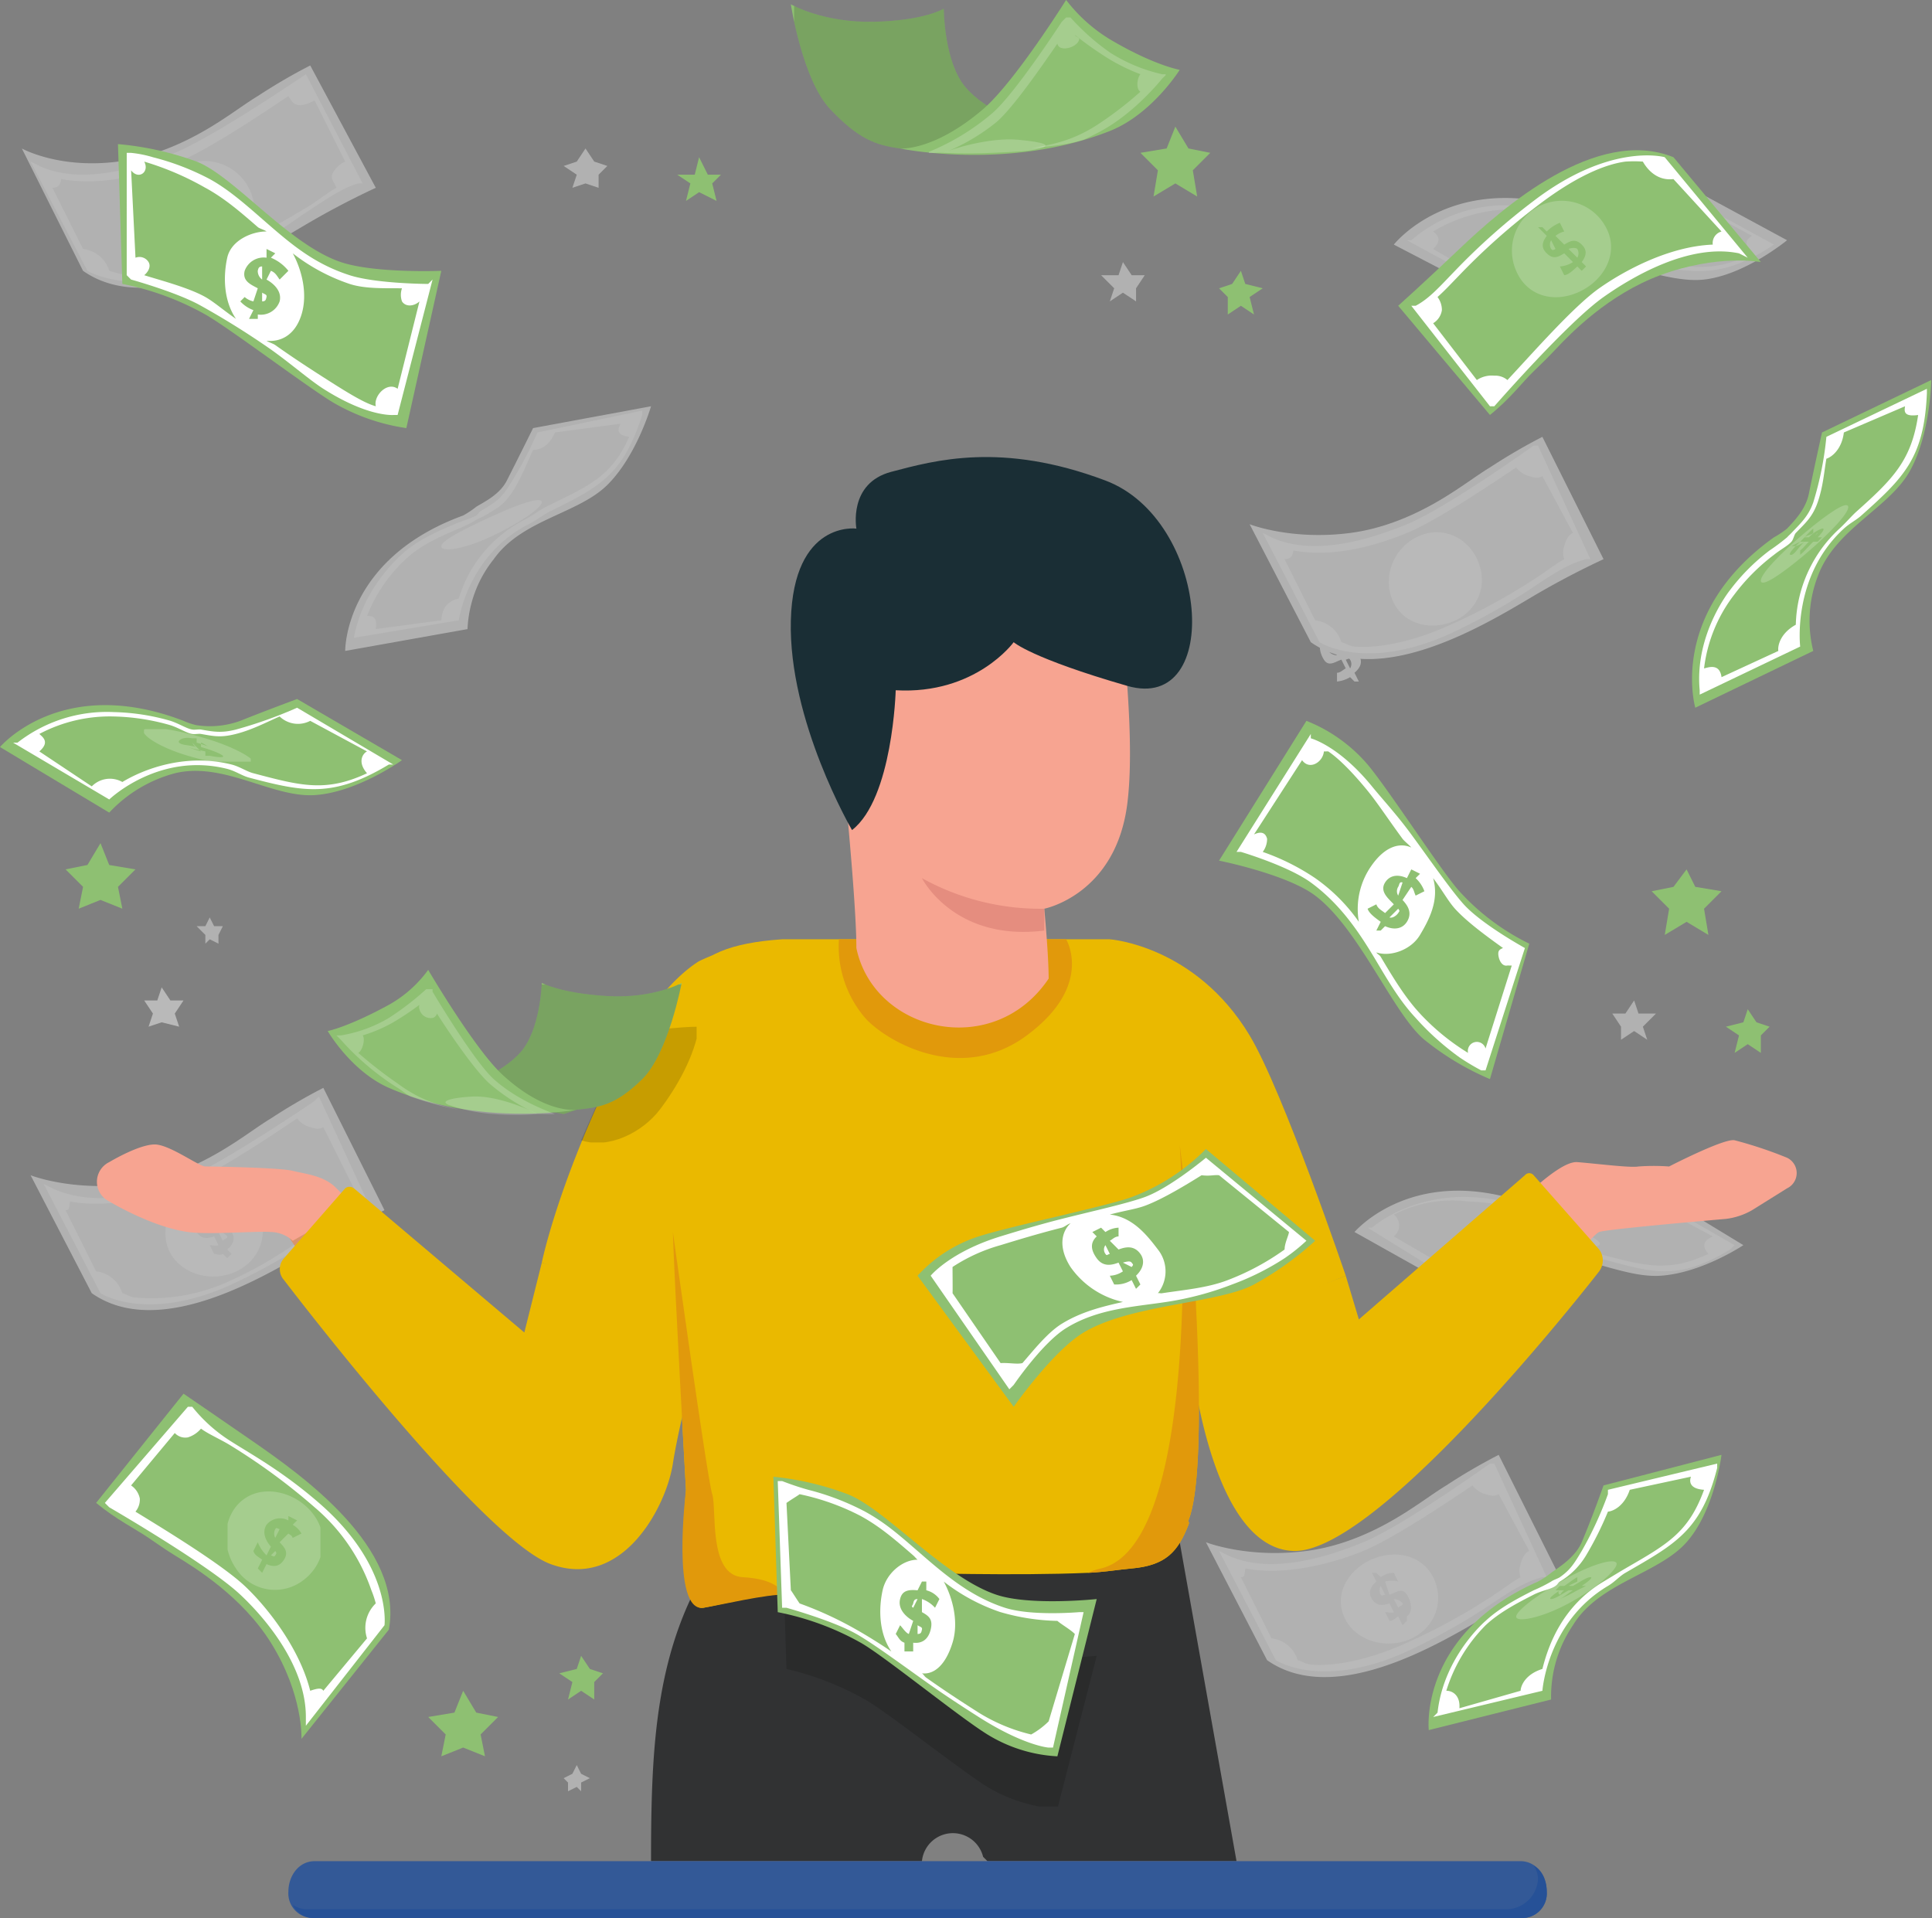 <svg xmlns="http://www.w3.org/2000/svg" xmlns:xlink="http://www.w3.org/1999/xlink" viewBox="0 0 416 413">
  <rect x="0" y="0" width="416" height="413" fill="#808080" stroke="none"/>
  <defs>
    <clipPath id="clip-path">
      <path id="Path_7946" data-name="Path 7946" d="M0,0H416V413H0Z" transform="translate(0 -0.213)" fill="none"/>
    </clipPath>
    <clipPath id="clip-path-2">
      <rect id="Rectangle_1505" data-name="Rectangle 1505" width="416" height="413" transform="translate(0 -0.212)" fill="none"/>
    </clipPath>
    <clipPath id="clip-path-3">
      <rect id="Rectangle_1492" data-name="Rectangle 1492" width="25" height="25" transform="translate(-0.349 0.346)" fill="none"/>
    </clipPath>
    <clipPath id="clip-path-4">
      <rect id="Rectangle_1493" data-name="Rectangle 1493" width="55" height="31" transform="translate(0.266 -0.294)" fill="none"/>
    </clipPath>
    <clipPath id="clip-path-5">
      <rect id="Rectangle_1494" data-name="Rectangle 1494" width="23" height="4" transform="translate(-0.152 -0.389)" fill="none"/>
    </clipPath>
    <clipPath id="clip-path-6">
      <rect id="Rectangle_1495" data-name="Rectangle 1495" width="51" height="30" transform="translate(0.09 -0.455)" fill="none"/>
    </clipPath>
    <clipPath id="clip-path-7">
      <rect id="Rectangle_1496" data-name="Rectangle 1496" width="51" height="28" transform="translate(-0.173 -0.01)" fill="none"/>
    </clipPath>
    <clipPath id="clip-path-8">
      <rect id="Rectangle_1497" data-name="Rectangle 1497" width="20" height="4" transform="translate(-0.173 0.217)" fill="none"/>
    </clipPath>
    <clipPath id="clip-path-9">
      <rect id="Rectangle_1498" data-name="Rectangle 1498" width="48" height="27" transform="translate(-0.4 -0.09)" fill="none"/>
    </clipPath>
    <clipPath id="clip-path-10">
      <rect id="Rectangle_1499" data-name="Rectangle 1499" width="22" height="21" transform="translate(-0.259 -0.437)" fill="none"/>
    </clipPath>
    <clipPath id="clip-path-11">
      <rect id="Rectangle_1500" data-name="Rectangle 1500" width="20" height="22" transform="translate(0.373 -0.15)" fill="none"/>
    </clipPath>
    <clipPath id="clip-path-12">
      <rect id="Rectangle_1501" data-name="Rectangle 1501" width="23" height="7" transform="translate(-0.337 0.101)" fill="none"/>
    </clipPath>
    <clipPath id="clip-path-13">
      <rect id="Rectangle_1502" data-name="Rectangle 1502" width="22" height="13" transform="translate(-0.34 -0.278)" fill="none"/>
    </clipPath>
    <clipPath id="clip-path-14">
      <rect id="Rectangle_1503" data-name="Rectangle 1503" width="19" height="18" transform="translate(-0.289 -0.272)" fill="none"/>
    </clipPath>
    <clipPath id="clip-path-15">
      <rect id="Rectangle_1504" data-name="Rectangle 1504" width="68" height="59" transform="translate(0.427 0.206)" fill="none"/>
    </clipPath>
  </defs>
  <g id="Group_2579" data-name="Group 2579" transform="translate(0 0.001)">
    <g id="Mask_Group_21" data-name="Mask Group 21" transform="translate(0 0.212)" clip-path="url(#clip-path)">
      <g id="Group_2577" data-name="Group 2577" transform="translate(0 0)">
        <g id="Group_2576" data-name="Group 2576" clip-path="url(#clip-path-2)">
          <path id="Path_7843" data-name="Path 7843" d="M1208.345,2597.4l-100.667,3.763c-12.271,19.1-13.171,40.053-13.171,64.916h58.33a6.7,6.7,0,0,1,13.171-.941l.941.941h53.626Z" transform="translate(-954.326 -2265.523)" fill="#313233"/>
          <path id="Path_7844" data-name="Path 7844" d="M2185.818,764.793a176.873,176.873,0,0,0-15.994,8.467c-10.8,6.414-32.831,19.367-47.041,9.408l-13.171-25.4s8.931,3.531,21.639,1.882c11.332-1.471,20.38-7.6,24.461-10.349,1.651-1.113,3.936-2.74,5.645-3.763a122.814,122.814,0,0,1,11.29-6.586Z" transform="translate(-1840.54 -644.598)" fill="#b1b1b1"/>
          <path id="Path_7845" data-name="Path 7845" d="M2338.979,912.964a10.784,10.784,0,0,1,8.468-12.231c5.668-.993,10.346,3.085,11.29,8.467s-2.8,10.3-8.467,11.29-10.347-2.144-11.29-7.527" transform="translate(-2039.801 -786.183)" fill="#b9b9b9"/>
          <path id="Path_7846" data-name="Path 7846" d="M2225.694,1063.785l-.941-.941,1.881-.941v1.882a7.737,7.737,0,0,1,3.763-.941v1.882a5.468,5.468,0,0,0-2.823,0l1.882,1.881c1.347-.426,2.7-.715,3.763.941.791,1.228.556,2.5-.941,3.763l.941,1.882h-.941l-.941-.941a6.663,6.663,0,0,1-2.822.941v-1.882c.742,0,1.321-.678,1.882-.941l-.941-1.882c-1.339.437-2.711,1.633-3.763,0-.776-1.2-1.479-3.44,0-4.7m.941,2.822a2.594,2.594,0,0,0,1.882.941l-1.882-1.882c-.433.46-.238.57,0,.941m3.763,1.882.941,1.882a1.807,1.807,0,0,0,0-1.882c-.261-.405-.382-.131-.941,0" transform="translate(-1940.629 -926.655)" fill="#b1b1b1"/>
          <path id="Path_7847" data-name="Path 7847" d="M2139.59,793.675h0c.423.25,10.155,6.335,28.224-1.882a138.3,138.3,0,0,0,19.757-11.29c3.915-2.543,6.31-3.882,9.408-4.7h.941l-11.29-24.461h-.941c-.192.133-18.781,13.453-27.283,16.935-6.751,2.763-19.544,7.254-29.165,2.822l-1.882-.941Zm18.816-23.52c6.141-2.515,17.286-9.924,23.52-14.112a5.386,5.386,0,0,0,2.822,1.882c1.1.313,1.819.549,2.823,0l6.585,12.231c-1.024.391-1.578,1.754-1.881,2.822a4.276,4.276,0,0,0,0,2.822c-1.711.929-3.542,2.4-5.645,3.763a130.675,130.675,0,0,1-18.816,10.349c-9.08,4.129-16.463,5.1-20.7,4.7-1.253-.117-1.892-.724-2.822-.941a6.684,6.684,0,0,0-5.645-4.7l-6.586-13.171c.7-.052,1.7-.112,1.882-1.882,9.074,1.708,18.648-1.382,24.461-3.763" transform="translate(-1855.465 -655.604)" fill="#b9b9b9"/>
          <path id="Path_7848" data-name="Path 7848" d="M112.2,136.879A176.948,176.948,0,0,0,96.2,145.347c-10.8,6.414-32.831,19.367-47.041,9.408L35.989,128.412s7.99,4.472,20.7,2.822c11.332-1.471,20.381-7.6,24.461-10.349,1.651-1.113,3.936-2.74,5.645-3.763a122.816,122.816,0,0,1,11.29-6.586Z" transform="translate(-31.285 -96.653)" fill="#b1b1b1"/>
          <path id="Path_7849" data-name="Path 7849" d="M264.356,284.11c-.943-5.382,2.8-10.3,8.467-11.29a10.785,10.785,0,0,1,12.231,8.467c.943,5.382-2.8,10.3-8.467,11.29a10.786,10.786,0,0,1-12.231-8.467" transform="translate(-230.487 -238.239)" fill="#b9b9b9"/>
          <path id="Path_7850" data-name="Path 7850" d="M310.061,305.312l-.941-.941,1.882-.941v1.882a7.735,7.735,0,0,1,3.763-.941v1.882a5.469,5.469,0,0,0-2.822,0l1.882,1.882c1.348-.426,2.7-.715,3.763.941.79,1.228.556,2.5-.941,3.763l.941,1.882h-.941l-.941-.941a6.663,6.663,0,0,1-2.822.941v-1.882c.742,0,1.322.263,1.882,0l-.941-2.822c-1.34.437-3.652,1.633-4.7,0a3.883,3.883,0,0,1,.941-4.7m.941,2.822c.261.405.385,1.053.941.941L311,307.194c-.434.46-.239.57,0,.941m3.763,1.882.941,1.882a1.808,1.808,0,0,0,0-1.882c-.261-.405-.382-.131-.941,0" transform="translate(-269.606 -265.086)" fill="#b1b1b1"/>
          <path id="Path_7851" data-name="Path 7851" d="M64.967,165.762h0c.422.25,11.1,6.335,29.165-1.882,9.131-4.153,14.479-8.473,18.816-11.29,3.915-2.543,7.251-4.822,10.349-5.645h.941l-12.231-23.52h0c-.192.133-19.721,13.453-28.224,16.935-6.751,2.763-19.544,7.254-29.165,2.822l-1.882-.941Zm19.757-23.52c6.141-2.515,17.286-9.924,23.52-14.112.576.876.872,1.594,1.882,1.882,1.1.314,2.76-.392,3.763-.941l6.586,13.171a5.558,5.558,0,0,0-2.822,2.822c-.291,1.023.592,1.811.941,2.822-1.711.929-3.542,2.4-5.645,3.763A153.323,153.323,0,0,1,93.191,162c-9.08,4.129-15.522,5.1-19.757,4.7a28.659,28.659,0,0,1-3.763-.941,6.684,6.684,0,0,0-5.645-4.7L57.44,147.887c.7-.052,1.7-.112,1.882-1.882,9.075,1.708,19.588-1.382,25.4-3.763" transform="translate(-46.15 -107.66)" fill="#b9b9b9"/>
          <path id="Path_7852" data-name="Path 7852" d="M2111.16,2481.224a176.829,176.829,0,0,0-15.994,8.467c-10.8,6.414-32.831,19.367-47.041,9.408l-13.171-25.4s8.931,3.532,21.639,1.882c11.333-1.471,20.381-7.6,24.461-10.349,1.651-1.112,3.937-2.74,5.645-3.763a122.664,122.664,0,0,1,11.29-6.586Z" transform="translate(-1775.29 -2141.82)" fill="#b1b1b1"/>
          <path id="Path_7853" data-name="Path 7853" d="M2263.323,2629.453c-.943-5.383,3.74-10.3,9.408-11.29s10.346,2.145,11.29,7.527-2.8,10.3-8.468,11.29-11.287-2.145-12.23-7.526" transform="translate(-1974.494 -2283.463)" fill="#b9b9b9"/>
          <path id="Path_7854" data-name="Path 7854" d="M2310.025,2650.655l-.941-1.882h.941l.941.941a4.782,4.782,0,0,1,2.822-.941l.941,1.882a5.473,5.473,0,0,0-2.823,0l.941,2.823c1.348-.426,2.7-1.656,3.763,0,.79,1.227,1.5,3.445,0,4.7v.941l-.941.941-.941-1.881c-.819.429-1.053.98-1.882.941l-.941-1.882c.742,0,1.322.263,1.882,0l-.941-1.882c-1.339.437-2.711.692-3.763-.941-.776-1.205-.538-2.5.941-3.763m.941,2.823c.262.4.385.112.941,0l-.941-1.882a1.879,1.879,0,0,0,0,1.882m2.822.941.941,1.882c.457-.493,1.186-.558.941-.941a2.522,2.522,0,0,0-1.882-.941" transform="translate(-2013.669 -2310.309)" fill="#b1b1b1"/>
          <path id="Path_7855" data-name="Path 7855" d="M2064.932,2510.107h0c.423.25,10.155,6.335,28.224-1.881a138.421,138.421,0,0,0,19.757-11.29c3.915-2.543,6.31-3.882,9.408-4.7h.941l-11.29-24.461h-.941c-.192.133-18.781,13.452-27.283,16.935-6.75,2.763-19.544,7.253-29.165,2.822l-1.882-.941Zm18.816-23.52c6.141-2.514,17.286-9.924,23.52-14.112a5.387,5.387,0,0,0,2.822,1.882c1.1.313,1.819.549,2.823,0l6.586,12.23c-1.024.391-1.579,1.754-1.882,2.822a4.275,4.275,0,0,0,0,2.823c-1.711.928-3.542,2.4-5.645,3.763a130.714,130.714,0,0,1-18.816,10.349c-9.08,4.128-16.462,5.1-20.7,4.7-1.254-.117-1.892-.724-2.822-.941a6.684,6.684,0,0,0-5.645-4.7l-6.586-13.171c.7-.052.762-.112.941-1.882,9.074,1.708,19.588-1.382,25.4-3.763" transform="translate(-1790.215 -2152.826)" fill="#b9b9b9"/>
          <path id="Path_7856" data-name="Path 7856" d="M129.253,1863.261a176.883,176.883,0,0,0-15.994,8.467c-10.8,6.414-32.831,19.367-47.041,9.408l-13.171-25.4s8.931,3.531,21.639,1.882c11.332-1.472,20.381-7.6,24.461-10.349,1.651-1.112,3.936-2.74,5.645-3.763a122.847,122.847,0,0,1,11.29-6.586Z" transform="translate(-46.462 -1602.884)" fill="#b1b1b1"/>
          <path id="Path_7857" data-name="Path 7857" d="M281.415,2011.49c-.943-5.382,2.8-10.3,8.467-11.29s11.287,2.144,12.231,7.526-2.8,10.3-8.467,11.29-11.287-2.144-12.231-7.526" transform="translate(-245.664 -1744.528)" fill="#b9b9b9"/>
          <path id="Path_7858" data-name="Path 7858" d="M328.119,2032.691l-.941-1.882h.941l.941.941a4.772,4.772,0,0,1,2.822-.941l.941,1.882a6.39,6.39,0,0,0-2.822.941l.941,1.881c1.347-.426,2.7-.715,3.763.941.79,1.227.556,2.5-.941,3.763l.941.941-.941.941-.941-.941c-.819.429-1.053.04-1.882,0l-.941-1.882c.742,0,1.322.264,1.882,0l-.941-1.882c-1.34.437-2.711.692-3.763-.941-.776-1.2-.538-2.5.941-3.763m.941,2.822c.261.406.385.113.941,0l-.941-1.881a1.878,1.878,0,0,0,0,1.881m2.822.941.941,1.882c.457-.493,1.187-.559.941-.941a2.524,2.524,0,0,0-1.882-.941" transform="translate(-284.841 -1771.374)" fill="#b1b1b1"/>
          <path id="Path_7859" data-name="Path 7859" d="M83.025,1892.143h0c.422.25,10.154,6.335,28.224-1.882a138.353,138.353,0,0,0,19.757-11.29c3.915-2.543,6.31-3.882,9.408-4.7h.941l-11.29-24.461-.941.941c-.192.133-19.721,13.453-28.224,16.935-6.751,2.764-18.6,6.313-28.224,1.882l-1.882-.941Zm18.816-23.52c6.141-2.515,17.286-9.925,23.52-14.112a5.387,5.387,0,0,0,2.822,1.882c1.1.314,1.819.549,2.822,0l6.586,13.171a2.573,2.573,0,0,0-1.882,1.882,7.508,7.508,0,0,0,0,3.763,61.43,61.43,0,0,0-5.645,2.822c-4.54,2.949-9.78,7.18-18.816,11.29a40.239,40.239,0,0,1-20.7,3.763c-1.253-.117-1.892-.724-2.822-.941a6.683,6.683,0,0,0-5.645-4.7L75.5,1874.267c.7-.052.763-.112.941-1.882,9.074,1.708,19.588-1.382,25.4-3.763" transform="translate(-61.387 -1613.891)" fill="#b9b9b9"/>
          <path id="Path_7860" data-name="Path 7860" d="M2283.873,2006.609s13.066-15.443,38.573-5.645a14.644,14.644,0,0,0,2.822.941,16.177,16.177,0,0,0,8.468-.941c4.968-2,12.23-4.7,12.23-4.7l21.639,13.171s-9,6.025-17.875,6.586-18.993-6.25-29.165-3.763a24.068,24.068,0,0,0-13.171,7.527Z" transform="translate(-1992.221 -1741.528)" fill="#b1b1b1"/>
          <path id="Path_7861" data-name="Path 7861" d="M2539.127,2052.407c-.983.88-6.854-.006-13.171-1.882s-10.391-3.824-9.408-4.7,6.854.006,13.171,1.882,10.391,3.824,9.408,4.7" transform="translate(-2194.79 -1784.504)" fill="#b9b9b9"/>
          <path id="Path_7862" data-name="Path 7862" d="M2584.278,2064.254v.941h-.941l-.941-.941c-1.336-.311-2.879-.617-3.763-.941h.94a27.99,27.99,0,0,0,2.822.941l-.94-.941a10.088,10.088,0,0,1-3.764-1.882c-.381-.4.789-.393,2.823,0h0l.941.941c1.018.242,1.966-.293,2.822,0v.941c-.781-.259-2.137-.772-2.822-.941l.94.941c1.568.423,3.257.406,3.764.941.374.395.136.387-1.882,0m-2.822-1.882h-.941c-.661-.109-1.06-.125-.941,0s1.247-.181,1.882,0m2.822,1.882c-.125-.132-.315-.758-.941-.941v.941c.625.1,1.057.122.941,0" transform="translate(-2248.409 -1798.233)" fill="#b1b1b1"/>
          <path id="Path_7863" data-name="Path 7863" d="M2365.914,2008.769h0a99.262,99.262,0,0,1-13.171,4.7c-3.05.772-3.988.451-6.586,0-.508-.088-1.272.1-1.882,0-1.159-.182-2.917-1.307-4.7-1.882a41.575,41.575,0,0,0-11.29-1.882h0c-.113-.01-11.52-.8-20.7,6.586h-.941l19.757,12.231v-.941c.1-.1,11.164-9.226,25.4-5.645,1.683.424,3.232.552,4.7.941,11.533,3.05,16.631,5.081,28.225-1.882l.94-.941Zm-9.409,13.171c-1.475-.39-3.016-.516-4.7-.941-9.683-2.435-18.172,1.1-22.58,3.763-3.254-1.705-4.813-.753-5.645,0l-11.29-6.586a2.983,2.983,0,0,0,0-4.7,27.623,27.623,0,0,1,15.994-2.823,41.651,41.651,0,0,1,11.29,1.882c1.826.587,3.47,1.687,4.7,1.882.6.095.438-.087.941,0,2.641.459,4.274.824,7.527,0a77.287,77.287,0,0,0,10.348-3.763c.828.71,2.433,2.552,5.646.941l12.23,6.586c-.875.414-3.026,1.4-.941,3.763-8.626,4.054-13.753,2.583-23.521,0" transform="translate(-2012.168 -1752.156)" fill="#b9b9b9"/>
          <path id="Path_7864" data-name="Path 7864" d="M583.2,735.365s-.266-19.795,25.4-29.165a19.182,19.182,0,0,0,2.822-1.882c1.853-1.123,5.059-2.65,6.586-5.645,2.432-4.771,5.645-11.29,5.645-11.29l25.4-4.7s-3.088,10.683-9.408,16.935-18.426,7.437-24.461,15.994a25.766,25.766,0,0,0-5.645,15.053Z" transform="translate(-508.871 -595.412)" fill="#b1b1b1"/>
          <path id="Path_7865" data-name="Path 7865" d="M763.511,843.163c-.163,1.309-5.295,4.79-11.29,7.527s-10.512,3.191-10.349,1.882,5.294-3.849,11.29-6.586,10.512-4.132,10.349-2.822" transform="translate(-646.851 -735.198)" fill="#b9b9b9"/>
          <path id="Path_7866" data-name="Path 7866" d="M636.666,700.051h0a83.378,83.378,0,0,1-6.586,12.231c-1.792,2.586-3.39,3.337-5.645,4.7-.44.267-.419.613-.941.941-.993.623-2.98,1.141-4.7,1.882-3.188,1.369-7.168,3.043-10.349,5.645h0c-.092.067-9.221,7.22-11.29,18.816h0l22.579-3.763h0c.015-.142,1.966-14.044,15.053-20.7,1.548-.787,3.339-2.149,4.7-2.822,10.7-5.277,15.59-7.832,19.757-20.7v-.941Zm1.882,15.994c-1.368.675-3.153,2.034-4.7,2.822A28.123,28.123,0,0,0,619.732,735.8c-3.573.852-3.631,3.59-3.763,4.7l-14.112,1.882c.4-2.912-.862-2.8-1.882-2.822a32.865,32.865,0,0,1,9.408-13.171c3.114-2.564,7.192-4.289,10.349-5.645a25.072,25.072,0,0,0,3.763-1.882c.518-.325,1.445-.676,1.882-.941,2.292-1.389,3.734-1.945,5.645-4.7,2-2.89,3.5-6.886,4.7-9.408,1.09-.009,3.34-.438,4.7-3.763l14.112-1.882c-.387.886-1.243,2.411,1.882,2.822-3.841,8.724-8.815,10.584-17.875,15.053" transform="translate(-520.946 -607.139)" fill="#b9b9b9"/>
          <path id="Path_7867" data-name="Path 7867" d="M2350.685,324.51s12.626-16.093,38.573-7.526a14.7,14.7,0,0,0,2.823.941,15.66,15.66,0,0,0,8.467-.941c4.867-2.234,12.23-5.645,12.23-5.645l22.58,12.231s-9.041,7.482-17.875,8.467-20.064-5.793-30.106-2.822a21.21,21.21,0,0,0-13.171,7.526Z" transform="translate(-2050.566 -272.053)" fill="#b1b1b1"/>
          <path id="Path_7868" data-name="Path 7868" d="M2604.687,378.288c-.94.926-6.771.63-13.171-.941s-10.347-3.778-9.408-4.7,6.771-.63,13.171.941,10.348,3.778,9.408,4.7" transform="translate(-2251.882 -324.891)" fill="#b9b9b9"/>
          <path id="Path_7869" data-name="Path 7869" d="M2650.334,388.563h-.941l-.941-.941c-1.35-.248-2.864.281-3.763,0l.941-.941a26.2,26.2,0,0,0,2.823.941l-.941-.941c-1.59-.351-3.224-.424-3.763-.941-.4-.383-.168-.3,1.882,0V384.8l.941.941h.941a27.656,27.656,0,0,1,2.823.941h0c-.793-.221-2.13-.805-2.823-.941l.941.941c1.586.347,3.232.431,3.763.941.393.376.152,1.23-1.882.941m-2.823-1.882-.941-.941c-.665-.078-1.065-.119-.941,0a6.983,6.983,0,0,0,1.882.941m2.823.941c-.132-.127-.308.152-.941,0h0c.629.074,1.062.116.941,0" transform="translate(-2305.998 -336.106)" fill="#b1b1b1"/>
          <path id="Path_7870" data-name="Path 7870" d="M2431.549,323.93h0a64.338,64.338,0,0,1-12.23,5.645c-3.01.917-4.91.326-7.526,0-.511-.063-.328.067-.941,0a33.328,33.328,0,0,1-4.7-.941,47.584,47.584,0,0,0-12.23-1.882h0a31.151,31.151,0,0,0-19.757,7.526h-.941l20.7,11.29h0c.1-.1,10.068-10.422,24.461-7.526,1.7.343,3.216.623,4.7.941,11.665,2.494,17.918,3.746,29.165-3.763h0Zm-8.467,14.112c-1.492-.319-3-.6-4.7-.941a28.249,28.249,0,0,0-21.638,4.7,5.742,5.742,0,0,0-6.586.941l-11.29-6.586c2.119-2.036.783-3.11,0-3.763a33.419,33.419,0,0,1,15.053-4.7,40.624,40.624,0,0,1,11.29,1.882,32,32,0,0,0,4.7.941c.607.066,1.375-.063,1.882,0,2.66.332,4.316.979,7.526,0a66.9,66.9,0,0,0,9.408-3.763,6.063,6.063,0,0,0,6.586,0l12.23,6.586c-.854.455-2.2,1.5,0,3.763-8.423,4.462-14.581,3.053-24.461.941" transform="translate(-2070.277 -282.763)" fill="#b9b9b9"/>
          <path id="Path_7871" data-name="Path 7871" d="M2035.43,2038.958c0,.9,5.645,25.4,5.645,25.4s11.708-7.681,15.994-11.29,24.461-22.579,24.461-22.579l13.171,11.29s-41.864,55.909-56.449,59.271c-7.486,1.725-15.325-4.474-16.935-8.467-3.592-8.912-9.408-46.1-9.408-46.1l8.468-3.763Z" transform="translate(-1755.068 -1771.056)" fill="#d8936c"/>
          <path id="Path_7872" data-name="Path 7872" d="M2533.44,1936.24s11.422-12.6,15.994-12.231,11.343,1.252,13.171.941a44.563,44.563,0,0,1,6.586,0s11.918-6.149,14.112-5.645a89.35,89.35,0,0,1,11.29,3.763,3.653,3.653,0,0,1,0,6.586l-7.527,4.7a14.932,14.932,0,0,1-5.645,1.882c-7.248.622-26.073,2.3-27.283,2.823-1.506.652-7.527,8.467-7.527,8.467Z" transform="translate(-2209.801 -1673.982)" fill="#f7a491"/>
          <path id="Path_7873" data-name="Path 7873" d="M485.557,1985.82s10.569,15.72,14.112,19.757,18.575,25.288,26.343,33.869c7.867,8.692,16.157,13.171,21.639,13.171,5.628,0,11.527-1.738,15.994-12.23,6.449-15.147,11.29-60.212,11.29-60.212l-25.4-8.468-8.467,46.1c-2.457-2.457-41.4-38.573-41.4-38.573l-9.408,2.823Z" transform="translate(-423.463 -1719.799)" fill="#d8936c"/>
          <path id="Path_7874" data-name="Path 7874" d="M175,1932.861c3.32.474,9.044,4.7,10.349,4.7s15.97.23,18.816.941,6.8,1.036,9.408,3.763l3.763,3.763-13.171,7.527a7.29,7.29,0,0,0-4.7-1.882c-3.2-.237-13.436.623-17.875,0-7.928-1.111-16.935-6.586-16.935-6.586a4.7,4.7,0,0,1,0-8.467s7.028-4.238,10.349-3.763" transform="translate(-141.126 -1686.597)" fill="#f7a491"/>
          <path id="Path_7875" data-name="Path 7875" d="M945.631,1606.316c-3.485,2.151-11.42,8.708-19.757,26.343-11.092,23.462-14.112,38.573-14.112,38.573l29.165,10.349,9.408-77.147a35.475,35.475,0,0,0-4.7,1.882" transform="translate(-795.101 -1399.566)" fill="#eab900"/>
          <path id="Path_7876" data-name="Path 7876" d="M1238.41,1708.6c-.187.461.308.151,0,.941-2.267,5.82-4.877,8.75-12.23,9.408-2.768.248-5.969.792-9.408.941-15.826.685-37.138,0-41.4,0-4.889,0-15.275,5.207-24.461,4.7-4.015-.221-13.815,2.288-16.935,2.822-6.134,1.052-3.763-25.4-3.763-25.4s-2.52-44.728-2.822-55.508h0c-.018-.641,0-1.5,0-1.882,0-6.765-.941-31.988-.941-31.988,1.393-18.548,1.685-27.6,24.461-29.165h70.561l12.23,25.4,2.822,18.816h0l2.822,23.52s3.5,46.467-.941,57.39" transform="translate(-982.51 -1381.426)" fill="#eab900"/>
          <path id="Path_7877" data-name="Path 7877" d="M1901.463,1605.662c-11.686-19.406-30.106-20.7-30.106-20.7l10.349,87.5,8.467-1.881c.621-.207,31.988-13.172,31.988-13.172s-13.505-39.8-20.7-51.745" transform="translate(-1632.391 -1382.918)" fill="#eab900"/>
          <path id="Path_7878" data-name="Path 7878" d="M1413.829,1583.468a23.7,23.7,0,0,0,5.645,16.935c4.187,4.727,20.281,14.53,34.81,3.763s8.467-20.7,8.467-20.7Z" transform="translate(-1233.193 -1381.422)" fill="#e1990b"/>
          <g id="Group_2539" data-name="Group 2539" transform="translate(125.349 220.442)" opacity="0.15">
            <g id="Group_2538" data-name="Group 2538" transform="translate(0 0)">
              <g id="Group_2537" data-name="Group 2537" transform="translate(0 0)" clip-path="url(#clip-path-3)">
                <path id="Path_7879" data-name="Path 7879" d="M977.727,1758.317c5.88,1.98,13.167-1.657,16.935-6.586s7.569-11.737,8.467-17.875c-4.308-.008-10.745.948-15.053.941Z" transform="translate(-977.948 -1733.436)"/>
              </g>
            </g>
          </g>
          <path id="Path_7880" data-name="Path 7880" d="M1402,907.189a20.466,20.466,0,0,1,15.053-18.816l26.343-7.526c11.623-1.592,20.541,11.84,21.639,23.52,1.219,12.977,2.183,26.943.941,36.692-2.5,19.6-17.875,22.579-17.875,22.579,0-.029.941,9.895.941,15.053-11.827,17.608-37.623,11.566-41.4-6.586,0-14.608-5.645-64.916-5.645-64.916-.017-.334-.019.445,0,0" transform="translate(-1223.248 -768.177)" fill="#f7a491"/>
          <path id="Path_7881" data-name="Path 7881" d="M1556.551,1483.624s6.874,13.716,26.343,11.29v-4.7a52.656,52.656,0,0,1-26.343-6.586" transform="translate(-1358.04 -1294.749)" fill="#e58d7f"/>
          <path id="Path_7882" data-name="Path 7882" d="M2076.915,1216.76a33.663,33.663,0,0,1,13.171,9.408c4.644,5.529,15.891,23.027,19.757,27.283a49.9,49.9,0,0,0,15.053,11.29l-8.467,29.165a59.241,59.241,0,0,1-14.112-8.467c-6.721-5.569-14.009-23.891-23.52-31.047-6.158-4.633-20.7-7.527-20.7-7.527Z" transform="translate(-1795.612 -1061.755)" fill="#8ec072"/>
          <path id="Path_7883" data-name="Path 7883" d="M2145.007,1286.12h0c-.085-.057-9.271-5.1-13.171-9.408-2.743-3.031-7.2-9.479-11.29-15.053-3.1-4.226-6.26-7.642-8.467-10.349-7.052-8.65-12.935-10.279-13.171-10.349v-.941l-15.994,25.4h.941c.1.028,10.191,3.034,15.053,6.586,6.47,4.728,10.493,10.854,14.112,16.935,2.588,4.348,5.1,8.633,8.467,12.231a57.959,57.959,0,0,0,9.408,8.467,49.735,49.735,0,0,0,4.7,2.822h.94Zm-45.159-15.053a49.017,49.017,0,0,0-11.29-5.645,4.706,4.706,0,0,0,.94-2.823c-.4-1.516-1.5-1.557-2.822-.941l10.349-15.994c.026.044-.031-.043,0,0,1.6,2.249,4.5.434,4.7-1.882.057.037.883-.038.94,0,2,1.325,4.953,4.156,8.467,8.467,2.183,2.677,4.434,6.139,7.527,10.349.355.483,1.525,1.4,1.881,1.882-2.369-1.094-5.522-.371-8.467,3.763a16.153,16.153,0,0,0-2.822,12.231,38.219,38.219,0,0,0-9.408-9.408m22.58,29.165c-3.251-3.479-5.922-7.955-8.467-12.23-.24-.4-.7-.536-.941-.941,2.943,1.012,7.44-.452,9.408-3.763s4.18-7.475,2.822-12.23c2,2.635,3.263,4.993,4.7,6.586,2.741,3.029,7.5,6.41,10.349,8.467-.893.344-1.175.692-.941,1.882.185.937.82,2.11,1.881,1.882.049-.01.895.018.941,0l-5.645,17.875a1.94,1.94,0,0,0-3.763.941,49.018,49.018,0,0,1-10.349-8.467" transform="translate(-1816.663 -1082.192)" fill="#fff"/>
          <path id="Path_7884" data-name="Path 7884" d="M2311.784,1477.53l-.941.941h-.941l.941-1.882c-1.164-.843-2.516-1.808-2.822-2.823l1.882-.941c.3.894,1.058,1.233,1.881,1.881l1.882-1.881c-1.13-1.224-3.114-2.733-1.882-4.7.912-1.461,2.608-1.906,4.7-.941l.941-1.882,1.882.941-.941.941a7.074,7.074,0,0,1,1.882,2.823l-1.882.941c-.378-.791-.378-1.415-.941-1.881l-1.882,2.822c1.139,1.21,2.156,2.761.941,4.7-.9,1.433-2.613,1.883-4.7.941m2.823-2.823c.3-.482.4-.4,0-.941l-1.882,1.882c.708.232,1.606-.5,1.882-.941m0-3.763.941-2.823c-.754-.241-.657.486-.941.941a1.771,1.771,0,0,0,0,1.881" transform="translate(-2013.547 -1278.307)" fill="#8ec072"/>
          <path id="Path_7885" data-name="Path 7885" d="M1387.48,34.249l-29.165,3.763h-2.823c-5.171-.706-8.894-1.95-15.053-8.467-5.991-6.34-8.467-22.579-8.467-22.579s6.932,4.009,17.875,3.763S1364.9,7.907,1364.9,7.907s.023,11.484,4.7,16.935c5.833,6.792,17.875,9.408,17.875,9.408" transform="translate(-1161.686 -6.254)" fill="#8ec072"/>
          <g id="Group_2542" data-name="Group 2542" transform="translate(170.734 1.081)" opacity="0.15">
            <g id="Group_2541" data-name="Group 2541" transform="translate(0 0)">
              <g id="Group_2540" data-name="Group 2540" transform="translate(0)" clip-path="url(#clip-path-4)">
                <path id="Path_7886" data-name="Path 7886" d="M1387.48,34.249l-29.165,3.763h-2.823c-5.171-.706-8.894-1.95-15.053-8.467-5.991-6.34-8.467-22.579-8.467-22.579s6.932,4.009,17.875,3.763S1364.9,7.907,1364.9,7.907s.023,11.484,4.7,16.935c5.833,6.792,17.875,9.408,17.875,9.408" transform="translate(-1332.42 -7.334)"/>
              </g>
            </g>
          </g>
          <path id="Path_7887" data-name="Path 7887" d="M1519.141,31.987s7.219.663,17.875-8.467C1543.822,17.688,1554.891,0,1554.891,0a34.23,34.23,0,0,0,9.408,8.467c9.478,5.621,15.053,6.586,15.053,6.586s-5.984,9.58-15.053,13.171c-21.87,8.66-45.159,3.763-45.159,3.763" transform="translate(-1325.334 -0.228)" fill="#8ec072"/>
          <g id="Group_2545" data-name="Group 2545" transform="translate(203.152 29.176)" opacity="0.2">
            <g id="Group_2544" data-name="Group 2544" transform="translate(0 0)">
              <g id="Group_2543" data-name="Group 2543" clip-path="url(#clip-path-5)">
                <path id="Path_7888" data-name="Path 7888" d="M1589.111,235.073c1.49-.8,9.921-3.392,15.994-2.822s7.119,1.243,4.7,1.882-4.792.684-10.349.941-10.349,0-10.349,0" transform="translate(-1589.047 -231.549)" fill="#fff"/>
              </g>
            </g>
          </g>
          <g id="Group_2548" data-name="Group 2548" transform="translate(199.91 3.242)" opacity="0.2">
            <g id="Group_2547" data-name="Group 2547" transform="translate(0 0)">
              <g id="Group_2546" data-name="Group 2546" transform="translate(0 0)" clip-path="url(#clip-path-6)">
                <path id="Path_7889" data-name="Path 7889" d="M1610.177,40.7c-.257.278-5.785,7.27-13.171,11.29-1.077.586-2.595,1.351-3.763,1.882-4.062,1.247-7.441,1.343-11.29,1.882,3.828-.869,8.669-1.261,15.053-5.645a77.118,77.118,0,0,0,8.467-6.586c-1-.574-.71-2.98,0-3.763a40.979,40.979,0,0,1-7.527-3.763,79.526,79.526,0,0,1-6.586-4.7c.177.421,1.005.58.941.941-.237,1.322-2.489,2.247-3.763,1.882a1.168,1.168,0,0,1-.941-.941c-3.6,5.228-9.725,14.044-13.171,16.935a43.688,43.688,0,0,1-11.29,6.586h0c-1.479-.1-2.607.125-3.763,0a50.413,50.413,0,0,0,14.112-8.467c4.865-4.08,14.945-19.593,15.053-19.757l.941-.941h.941a49.6,49.6,0,0,0,8.467,7.526,34.941,34.941,0,0,0,11.29,4.7h.941Z" transform="translate(-1559.832 -27.232)" fill="#fff"/>
              </g>
            </g>
          </g>
          <path id="Path_7890" data-name="Path 7890" d="M748.3,1683.424l25.4,4.7,2.822-.941c4.718-.474,8.31-.867,14.112-6.586,5.644-5.563,8.467-20.7,8.467-20.7s-6.066,3.4-15.994,2.822-14.112-2.822-14.112-2.822-.278,10.255-4.7,15.053c-5.515,5.978-15.994,8.467-15.994,8.467" transform="translate(-652.334 -1448.45)" fill="#8ec072"/>
          <g id="Group_2551" data-name="Group 2551" transform="translate(96.173 211.797)" opacity="0.15">
            <g id="Group_2550" data-name="Group 2550" transform="translate(0 0)">
              <g id="Group_2549" data-name="Group 2549" transform="translate(0)" clip-path="url(#clip-path-7)">
                <path id="Path_7891" data-name="Path 7891" d="M748.3,1683.424l25.4,4.7,2.822-.941c4.718-.474,8.31-.867,14.112-6.586,5.644-5.563,8.467-20.7,8.467-20.7s-6.066,3.4-15.994,2.822-14.112-2.822-14.112-2.822-.278,10.255-4.7,15.053c-5.515,5.978-15.994,8.467-15.994,8.467" transform="translate(-748.507 -1660.247)"/>
              </g>
            </g>
          </g>
          <path id="Path_7892" data-name="Path 7892" d="M604.686,1668.543s-6.613,1.107-15.994-7.526c-5.992-5.514-15.994-22.579-15.994-22.579a26.347,26.347,0,0,1-8.467,7.526c-8.787,4.8-13.171,5.645-13.171,5.645s5.053,8.677,13.171,12.23c19.577,8.569,40.455,4.7,40.455,4.7" transform="translate(-480.499 -1429.806)" fill="#8ec072"/>
          <g id="Group_2554" data-name="Group 2554" transform="translate(96.173 235.57)" opacity="0.2">
            <g id="Group_2553" data-name="Group 2553" transform="translate(0 0)">
              <g id="Group_2552" data-name="Group 2552" transform="translate(0)" clip-path="url(#clip-path-8)">
                <path id="Path_7893" data-name="Path 7893" d="M768.4,1855.606c-1.327-.77-8.58-4.085-14.112-3.763s-6.877,1.223-4.7,1.882a36.636,36.636,0,0,0,9.408,1.882,60.017,60.017,0,0,0,9.408,0" transform="translate(-748.849 -1851.498)" fill="#fff"/>
              </g>
            </g>
          </g>
          <g id="Group_2557" data-name="Group 2557" transform="translate(72.4 212.878)" opacity="0.2">
            <g id="Group_2556" data-name="Group 2556" transform="translate(0 0)">
              <g id="Group_2555" data-name="Group 2555" clip-path="url(#clip-path-9)">
                <path id="Path_7894" data-name="Path 7894" d="M566.887,1675.143a57.17,57.17,0,0,0,12.231,10.349c.959.567,1.779,1.362,2.822,1.882a65.918,65.918,0,0,0,10.349,2.823c-3.448-.913-7.517-1.459-13.171-5.645a92.46,92.46,0,0,1-8.467-6.586c.924-.489,1.56-3.029.941-3.763a31.47,31.47,0,0,0,6.586-2.823,61.1,61.1,0,0,0,5.645-3.763,1.374,1.374,0,0,0,0,.941,2.469,2.469,0,0,0,2.822,1.881,1.255,1.255,0,0,0,.941-.941c3.1,4.863,8.254,12.317,11.29,15.053a42.551,42.551,0,0,0,10.349,6.586h0c1.346-.039,2.709.076,3.763,0-2.821-1.072-8.619-3.424-13.171-7.526-4.285-3.862-13.079-18.664-13.171-18.816v-.941H585.7a61.107,61.107,0,0,1-8.467,6.586,29.459,29.459,0,0,1-10.349,3.763h-.941Z" transform="translate(-565.904 -1664.337)" fill="#fff"/>
              </g>
            </g>
          </g>
          <path id="Path_7895" data-name="Path 7895" d="M2356.173,287.933s5.484-4.9,13.171-12.231c9.371-8.937,29.522-26.486,46.1-19.757l18.816,22.579s-9.25-1.768-21.639,2.822c-11.048,4.094-19.113,12.289-22.579,15.994-1.4,1.5-3.223,3.282-4.7,4.7-2.477,2.379-4.951,5.817-9.408,9.408Z" transform="translate(-2055.113 -222.305)" fill="#8ec072"/>
          <g id="Group_2560" data-name="Group 2560" transform="translate(325.259 43.224)" opacity="0.2">
            <g id="Group_2559" data-name="Group 2559" transform="translate(0 0)">
              <g id="Group_2558" data-name="Group 2558" transform="translate(0 0)" clip-path="url(#clip-path-10)">
                <path id="Path_7896" data-name="Path 7896" d="M2568.88,347.824c2.189,5.191-1.119,10.865-6.586,13.171s-10.982.487-13.171-4.7a10.748,10.748,0,1,1,19.757-8.467" transform="translate(-2547.921 -341.414)" fill="#fff"/>
              </g>
            </g>
          </g>
          <path id="Path_7897" data-name="Path 7897" d="M2604.4,386.393l.941.941-.941.941-.941-.941c-.936.838-1.9,1.809-2.822,1.882l-.941-1.882a5.921,5.921,0,0,0,2.823-.941l-1.882-1.882c-1.257.738-2.309,1.419-3.763,0-1.079-1.051-1.213-2.152,0-3.763l-1.882-1.882h.941l.941.941a8.49,8.49,0,0,1,2.823-1.882l.941,1.882a4.9,4.9,0,0,0-1.882.941l1.882,1.882c1.247-.748,2.329-1.4,3.763,0,1.059,1.032,1.195,2.151,0,3.763m-5.645-2.822-.941-1.882a1.84,1.84,0,0,0,0,1.882c.357.348.409.26.941,0m4.7,0c-.356-.347-1.349-.241-1.882,0l1.882,1.882a1.906,1.906,0,0,0,0-1.882" transform="translate(-2263.824 -330.172)" fill="#8ec072"/>
          <path id="Path_7898" data-name="Path 7898" d="M2432.273,263.166h0c-.482-.154-11.962-3.018-28.224,9.408a143.072,143.072,0,0,0-16.935,15.053c-3.347,3.459-5.543,5.985-8.467,7.527h-.941l16.935,21.639h.941c.162-.178,15.779-18.059,23.52-23.52,6.146-4.335,18.475-11.641,29.165-9.408l1.882.941Zm-14.112,28.224c-5.591,3.944-14.458,14.11-19.757,19.757a4.068,4.068,0,0,0-2.822-.941,5.8,5.8,0,0,0-3.763.941l-9.408-12.231a3.959,3.959,0,0,0,1.882-2.822,4.614,4.614,0,0,0-.941-2.822c1.5-1.329,2.906-2.846,4.7-4.7a142.277,142.277,0,0,1,16.934-15.053c8.172-6.244,14.469-8.829,18.816-9.408a27.019,27.019,0,0,1,3.763,0c.632,1.12,2.7,4.238,6.586,3.763l10.349,11.29a2.57,2.57,0,0,0-1.882,2.822c-9.513.378-19.168,5.674-24.461,9.408" transform="translate(-2073.824 -229.526)" fill="#fff"/>
          <path id="Path_7899" data-name="Path 7899" d="M184.06,2348.06s6.317,4.305,15.053,10.349c10.65,7.368,32.4,22.859,29.165,40.455l-18.816,23.52s.418-9.495-6.586-20.7c-6.246-9.99-16.368-16.173-20.7-18.816-1.752-1.07-3.952-2.6-5.645-3.763-2.831-1.944-6.87-3.89-11.29-7.526Z" transform="translate(-144.546 -2048.169)" fill="#8ec072"/>
          <g id="Group_2563" data-name="Group 2563" transform="translate(48.627 320.937)" opacity="0.2">
            <g id="Group_2562" data-name="Group 2562" transform="translate(0 0)">
              <g id="Group_2561" data-name="Group 2561" clip-path="url(#clip-path-11)">
                <path id="Path_7900" data-name="Path 7900" d="M397.781,2534.632a9.976,9.976,0,0,1-14.112-2.823c-3.365-4.887-2.758-11.857,1.882-15.053s11.688-1.123,15.053,3.763,1.818,10.917-2.822,14.112" transform="translate(-381.492 -2515.224)" fill="#fff"/>
              </g>
            </g>
          </g>
          <path id="Path_7901" data-name="Path 7901" d="M427.088,2565.42l-.941,1.882-.941-.941.941-1.882c-1.01-.747-1.625-.991-1.882-1.882l.941-1.882a7.74,7.74,0,0,0,1.882,2.822l.941-1.882c-.977-1.08-2.035-2.992-.941-4.7a3.76,3.76,0,0,1,4.7-.941v-.941l1.882.941-.941.941a5.239,5.239,0,0,1,1.882,1.882l-1.882.941c-.321-.695-.454-.528-.941-.941l-1.882,1.882c.985,1.068,2.02,2.075.941,3.763-.8,1.246-1.943,1.785-3.763.941m1.882-1.882c.268-.419.344-.468,0-.941l-.941.941c.617.208.7.383.941,0m0-3.763.941-1.881c-.657-.218-.688-.4-.941,0a1.99,1.99,0,0,0,0,1.881" transform="translate(-369.698 -2228.838)" fill="#8ec072"/>
          <path id="Path_7902" data-name="Path 7902" d="M239.875,2416.19h0c.053-.5,1.35-12.933-14.112-26.343-7.814-6.775-14.313-10.315-18.816-13.171a33.235,33.235,0,0,1-8.467-7.527h-.941l-17.875,20.7.941.941c.207.123,21.309,12.341,28.224,18.816,5.489,5.141,14.134,15.421,14.112,26.343v1.882Zm-30.106-8.467c-4.995-4.676-16.918-11.948-23.52-15.994a4.077,4.077,0,0,0,.941-2.822,4.455,4.455,0,0,0-1.882-2.822l9.408-11.29a3.086,3.086,0,0,0,2.822.941,6,6,0,0,0,2.822-1.882c1.606,1.2,4.4,2.379,6.586,3.763a133.8,133.8,0,0,1,17.875,13.171,40.818,40.818,0,0,1,12.231,17.875,21.313,21.313,0,0,1,.941,2.823,7.29,7.29,0,0,0-1.882,7.526L226.7,2430.3c-.349-.632-1.087-.593-2.822,0-2.3-9.239-9.383-18.153-14.112-22.58" transform="translate(-157.083 -2066.437)" fill="#fff"/>
          <path id="Path_7903" data-name="Path 7903" d="M0,1187.977s13.215-15.747,39.514-5.645a14.222,14.222,0,0,0,2.822.941,19.152,19.152,0,0,0,9.408-.941c5.122-2.061,12.231-4.7,12.231-4.7L86.555,1190.8s-9.669,6.948-18.816,7.526-19.619-7.267-30.106-4.7a29.844,29.844,0,0,0-14.112,8.467Z" transform="translate(0 -1027.327)" fill="#8ec072"/>
          <g id="Group_2566" data-name="Group 2566" transform="translate(31.337 156.687)" opacity="0.2">
            <g id="Group_2565" data-name="Group 2565" transform="translate(0 0)">
              <g id="Group_2564" data-name="Group 2564" transform="translate(0 0)" clip-path="url(#clip-path-12)">
                <path id="Path_7904" data-name="Path 7904" d="M263.424,1236.038c-1.013.907-7.6.052-14.112-1.882s-10.421-4.738-9.408-5.645,6.658-.052,13.171,1.882,11.362,4.738,10.349,5.645" transform="translate(-240.194 -1228.311)" fill="#fff"/>
              </g>
            </g>
          </g>
          <path id="Path_7905" data-name="Path 7905" d="M309.283,1248.322h-.941v-.941c-1.378-.322-2.851-.607-3.763-.941h0a27.166,27.166,0,0,0,2.822.941l-.941-.941c-1.62-.44-3.233-.382-3.763-.941-.393-.415.726-1.346,2.822-.941h.941v.941a28.646,28.646,0,0,1,2.822.941h0c-.806-.267-1.175-.767-1.882-.941v.941c1.617.436,4.182,1.331,4.7,1.881.385.406-.743.4-2.822,0m-2.822-1.881-.941-.941c-.681-.113-.122-.129,0,0s.286.753.941.941m2.822.941c-.13-.137-.3.188-.941,0h.941c.644.108.119.125,0,0" transform="translate(-264.124 -1085.79)" fill="#8ec072"/>
          <path id="Path_7906" data-name="Path 7906" d="M84.537,1190.465h0a95.591,95.591,0,0,1-13.171,4.7c-3.145.8-4.848.465-7.526,0-.523-.091-1.253.1-1.882,0-1.195-.188-2.862-1.289-4.7-1.881a47.468,47.468,0,0,0-12.231-1.882h0a31.286,31.286,0,0,0-20.7,6.586h-.941l20.7,12.231h0c.108-.1,10.722-10.278,25.4-6.586,1.736.437,3.187,1.481,4.7,1.882,11.89,3.144,18.153,4.356,30.106-2.823h.941Zm-9.408,14.112c-1.521-.4-2.964-1.444-4.7-1.882-9.983-2.511-18.976,1.018-23.52,3.763a5.456,5.456,0,0,0-6.586.941l-11.29-7.526c2.283-1.993.774-3.052,0-3.763a32.388,32.388,0,0,1,15.994-3.763,47.546,47.546,0,0,1,12.231,1.882c1.882.605,3.432,1.681,4.7,1.882.622.1,1.363-.09,1.882,0,2.723.473,4.173.85,7.526,0,3.515-.89,6.765-2.618,9.408-3.763a5.692,5.692,0,0,0,6.586.941l12.231,6.586c-.9.426-2.151,2.268,0,4.7-8.894,4.18-14.391,2.663-24.461,0" transform="translate(-20.562 -1038.282)" fill="#fff"/>
          <path id="Path_7907" data-name="Path 7907" d="M2406.954,2512.633s-2.244-20.59,23.521-31.988a18.476,18.476,0,0,0,2.822-1.882c1.83-1.282,5.22-3.4,6.586-6.585,2.176-5.075,4.7-12.231,4.7-12.231l25.4-6.586s-1.453,11.953-7.526,18.816-18.838,8.659-24.461,17.875a27.386,27.386,0,0,0-4.7,15.994Z" transform="translate(-2099.309 -2140.3)" fill="#8ec072"/>
          <g id="Group_2569" data-name="Group 2569" transform="translate(326.34 336.065)" opacity="0.2">
            <g id="Group_2568" data-name="Group 2568" transform="translate(0 0)">
              <g id="Group_2567" data-name="Group 2567" transform="translate(0 0)" clip-path="url(#clip-path-13)">
                <path id="Path_7908" data-name="Path 7908" d="M2579.079,2632.018c-.078,1.358-4.369,5.242-10.349,8.468s-11.368,4.18-11.29,2.822,5.31-5.242,11.29-8.467,10.427-4.181,10.349-2.823" transform="translate(-2557.319 -2631.502)" fill="#fff"/>
              </g>
            </g>
          </g>
          <path id="Path_7909" data-name="Path 7909" d="M2619.888,2663.154h.941l-1.882.941h0a37.193,37.193,0,0,1-3.763,1.881h0c.791-.371,1.933-1.341,2.822-1.881h-.941c-1.458.831-2.994,1.9-3.763,1.881-.571-.017.11-.689,1.882-1.881h-.941l.941-.941h.941c.919-.563,1.984-1.473,2.822-1.882v.941c-.759.38-1.258.565-1.881.941h.941c1.453-.832,3-1.9,3.763-1.882.56.016-.127.7-1.882,1.882m-3.763.941h-.941a.519.519,0,0,0,0,.941c.188.006.345-.612.941-.941m3.763-.941c-.188,0-.352-.321-.941,0h0c.532-.378,1.113.005.941,0" transform="translate(-2279.315 -2321.868)" fill="#8ec072"/>
          <path id="Path_7910" data-name="Path 7910" d="M2456.9,2473.557v.941a78.25,78.25,0,0,1-5.645,12.23c-1.667,2.783-2.478,4.084-4.7,5.645-.435.3-1.366.568-1.882.941a32.191,32.191,0,0,1-3.763,1.882c-3.186,1.627-7.256,3.691-10.349,6.586h0c-.09.074-9.014,7.686-10.349,19.757l-.941.941,23.52-5.645h0c.006-.147,1.1-14.838,14.112-22.58,1.539-.915,2.406-2.036,3.763-2.822,10.645-6.162,16.352-9.059,19.757-22.58v-.941Zm3.763,16.935c-1.361.788-3.162,1.9-4.7,2.822-8.846,5.265-11.889,13.664-13.171,18.816-3.617,1.121-4.644,3.549-4.7,4.7l-13.171,3.763c.212-3.023-1.772-3.8-2.822-3.763a34.41,34.41,0,0,1,8.468-14.112c3.028-2.852,7.194-4.975,10.349-6.586,1.761-.9,3.661-1.126,4.7-1.882.51-.37.51-.639.941-.941a16.269,16.269,0,0,0,5.645-5.645,70.709,70.709,0,0,0,4.7-9.408c1.121-.083,3.528-1.19,4.7-4.7l13.171-2.823c-.338.939-.42,2.613,2.823,2.823-3.353,9.238-7.92,11.717-16.935,16.935" transform="translate(-2110.678 -2152.969)" fill="#fff"/>
          <path id="Path_7911" data-name="Path 7911" d="M2855.156,709.984s-5.988-20.313,16.935-36.692a18.6,18.6,0,0,0,2.822-1.882c1.532-1.626,4.011-4.13,4.7-7.527,1.1-5.41,2.822-13.171,2.822-13.171l23.521-11.29s-.146,11.806-4.7,19.757-16.117,12.416-19.757,22.579a26.708,26.708,0,0,0-.941,15.994Z" transform="translate(-2490.121 -557.801)" fill="#8ec072"/>
          <g id="Group_2572" data-name="Group 2572" transform="translate(379.289 108.06)" opacity="0.2">
            <g id="Group_2571" data-name="Group 2571" transform="translate(0 0)">
              <g id="Group_2570" data-name="Group 2570" clip-path="url(#clip-path-14)">
                <path id="Path_7912" data-name="Path 7912" d="M2987.76,850.638c.2,1.345-4.205,5.979-9.408,10.349s-9.209,6.99-9.408,5.645,4.2-5.979,9.408-10.349,9.209-6.99,9.408-5.645" transform="translate(-2969.086 -849.792)" fill="#fff"/>
              </g>
            </g>
          </g>
          <path id="Path_7913" data-name="Path 7913" d="M3022.688,890.666h.94l-.94.941h-.941c-1.027.973-2.042,2.245-2.822,2.823v-.941c.7-.523,1.121-1.172,1.882-1.882h-.941c-1.259,1.109-2.064,2.688-2.822,2.823-.563.1-.553-.355.941-1.882h-.941l1.881-.941h0c.787-.738,2.084-2.253,2.822-2.822v.941c-.666.525-1.347.447-1.881.941h.941a7,7,0,0,1,2.822-1.882c.552-.1.538.366-.94,1.882m-2.823.941h-.941c-.47.506-1.116.972-.94.941a6.581,6.581,0,0,0,1.881-.941m2.823-1.882c-.186.033-.429.507-.941.941h0c.445-.478,1.111-.971.941-.941" transform="translate(-2631.311 -775.174)" fill="#8ec072"/>
          <path id="Path_7914" data-name="Path 7914" d="M2893.851,665.568h0a71.052,71.052,0,0,1-2.823,14.112c-1.069,3.063-2.84,4.607-4.7,6.586-.365.387-.512.471-.941.941a44.808,44.808,0,0,1-3.763,2.822,43.216,43.216,0,0,0-8.467,8.467h0c-.073.091-7.724,9.547-6.586,21.639v.941l21.639-10.349h0c-.024-.145-1.763-15.187,9.408-25.4,1.321-1.208,2.592-1.778,3.763-2.822,9.176-8.189,13.515-12.413,14.112-26.343v-.941Zm6.586,15.994c-1.174,1.048-2.439,2.552-3.763,3.763a29.06,29.06,0,0,0-9.408,20.7c-3.316,1.83-3.939,4.5-3.763,5.645l-12.23,5.645c-.4-3-2.743-2.135-3.763-1.882a32.292,32.292,0,0,1,6.586-15.994,43.358,43.358,0,0,1,8.467-8.467c1.542-1.237,2.895-1.871,3.763-2.822.425-.466.58-1.5.941-1.882,1.9-2.012,3.565-3.319,4.7-6.586,1.195-3.423,1.381-6.571,1.882-9.408,1.08-.309,3.323-1.966,3.763-5.645l13.171-5.645c-.14.987-.4,2.333,2.823,1.882-1.413,9.726-5.4,13.763-13.171,20.7" transform="translate(-2500.591 -571.715)" fill="#fff"/>
          <path id="Path_7915" data-name="Path 7915" d="M263.635,304.054a43.79,43.79,0,0,1-15.994-5.645c-6.145-3.792-22.277-15.988-27.284-18.816a60.151,60.151,0,0,0-17.875-6.586l-.941-30.106a65.894,65.894,0,0,1,16.935,3.763c8.129,3.178,19.77,17.83,31.047,21.639,7.3,2.466,21.639,1.882,21.639,1.882Z" transform="translate(-176.14 -212.083)" fill="#8ec072"/>
          <path id="Path_7916" data-name="Path 7916" d="M212.153,281.994l.941.941c.1.028,10,2.778,15.053,5.645a177.327,177.327,0,0,1,15.053,9.408c4.274,3.038,8.345,6.59,11.29,8.467,9.41,6,14.807,5.652,15.053,5.645h.941l7.526-29.165-.941.941c-.107.006-11.2-.035-16.935-1.882-7.627-2.458-12.531-6.652-17.875-11.29-3.821-3.316-7.908-7.047-12.231-9.408a55.1,55.1,0,0,0-12.231-4.7,24.433,24.433,0,0,0-4.7-.941h-.941Zm47.981,1.882c3.406,1.1,7.616.9,11.29.941a4.239,4.239,0,0,0,0,2.822c.857,1.313,2.705,1,3.763,0l-4.7,18.816c-.039-.034.042.031,0,0-2.228-1.632-5.233,1.5-4.7,3.763h0c-2.315-.63-5.659-2.655-10.349-5.645-2.913-1.857-7.031-4.5-11.29-7.526-.488-.347-1.392-.593-1.882-.941,2.593.3,6.028-.8,7.526-5.645,1.385-4.483.039-9.643-1.882-13.171a41.262,41.262,0,0,0,12.231,6.586m-31.047-20.7c4.179,2.283,7.532,5.207,11.29,8.467.354.307,1.525.633,1.882.941-3.111-.037-7.638,1.883-8.467,5.645s-.9,9.082,1.882,13.171c-2.725-1.874-4.717-3.645-6.586-4.7-3.553-2.015-9.826-3.643-13.171-4.7.739-.606,1.536-1.767.941-2.822a2.3,2.3,0,0,0-2.822-.941c-.043.025.039-.031,0,0l-.941-18.816c1.621,2.115,4.012.335,2.822-1.882a61.96,61.96,0,0,1,13.171,5.645" transform="translate(-184.869 -222.951)" fill="#fff"/>
          <path id="Path_7917" data-name="Path 7917" d="M410.868,423.492v-1.882l1.882.941-.941.941a9.311,9.311,0,0,1,3.763,2.822L413.69,428.2c-.56-.756-.9-1.524-1.882-1.882l-.941,1.882c1.458.807,3.374,2.447,2.822,4.7a4.292,4.292,0,0,1-4.7,2.822v.941H407.1l.941-1.882a7.169,7.169,0,0,1-2.822-1.882l.941-.941a4.157,4.157,0,0,0,1.882.941l.941-2.822c-1.462-.791-3.365-1.538-2.822-3.763a4.348,4.348,0,0,1,4.7-2.822m-1.882,2.822a2.276,2.276,0,0,0,.941,1.882v-2.822c-.745,0-.817.436-.941.941m.941,4.7V432.9c.792-.008.814-.42.941-.941.135-.552-.376-.569-.941-.941" transform="translate(-353.478 -368.213)" fill="#8ec072"/>
          <path id="Path_7918" data-name="Path 7918" d="M529.6,2019.275l-3.763,15.053-36.692-31.047a1.5,1.5,0,0,0-1.882,0l-13.171,15.053a3.5,3.5,0,0,0,0,4.7c8.689,11.342,43.938,56.17,57.389,61.153,15.418,5.711,24.916-12.3,26.343-21.638s7.526-32.928,7.526-32.928Z" transform="translate(-412.938 -1747.609)" fill="#eab900"/>
          <path id="Path_7919" data-name="Path 7919" d="M2035.317,2000.165l2.822,9.408,35.751-31.047a1.225,1.225,0,0,1,1.882,0l14.112,15.994a3.951,3.951,0,0,1,0,4.7c-8.783,11.25-49.023,60.827-65.857,60.212-18.979-.694-22.579-46.1-22.579-46.1Z" transform="translate(-1745.547 -1725.677)" fill="#eab900"/>
          <path id="Path_7920" data-name="Path 7920" d="M1156.823,2152.447c-4.015-.221-14.744,2.355-17.875,2.823-7.05,1.051-3.763-25.4-3.763-25.4s-2.52-44.728-2.823-55.508c.136.938,7.438,53.323,8.468,56.449,1.038,3.154-.93,17.461,6.586,17.875,6.993.385,8.064,2.763,9.408,3.763" transform="translate(-987.477 -1809.28)" fill="#e1990b"/>
          <g id="Group_2575" data-name="Group 2575" transform="translate(168.573 329.582)" opacity="0.15">
            <g id="Group_2574" data-name="Group 2574" transform="translate(0 0)">
              <g id="Group_2573" data-name="Group 2573" transform="translate(0)" clip-path="url(#clip-path-15)">
                <path id="Path_7921" data-name="Path 7921" d="M1379.1,2647.9a33.426,33.426,0,0,1-15.053-4.7c-5.934-3.661-21.508-16.085-26.343-18.816a63.227,63.227,0,0,0-16.935-6.586l-.941-29.165a110.918,110.918,0,0,1,15.994,4.7c7.849,3.069,19.217,17.021,30.106,20.7,7.05,2.381,21.639.941,21.639.941Z" transform="translate(-1319.995 -2588.214)"/>
              </g>
            </g>
          </g>
          <path id="Path_7922" data-name="Path 7922" d="M1365.53,2547.354a31.9,31.9,0,0,1-15.053-4.7c-6.145-3.792-22.277-16.928-27.284-19.757a60.151,60.151,0,0,0-17.875-6.586l-.941-29.165a63.05,63.05,0,0,1,15.994,3.763c8.129,3.178,20.711,17.83,31.988,21.638,7.3,2.466,21.639.941,21.639.941Z" transform="translate(-1137.853 -2169.376)" fill="#8ec072"/>
          <path id="Path_7923" data-name="Path 7923" d="M1314.929,2526.175h.941c.1.028,10,2.778,15.053,5.645,3.556,2.016,9.416,6.343,15.053,10.349,4.274,3.038,8.345,5.649,11.29,7.526,9.41,6,14.807,6.593,15.053,6.585h.941l6.586-29.165h-.941c-.107.006-10.263.906-15.994-.941-7.627-2.458-13.471-7.593-18.816-12.23-3.822-3.315-6.968-6.106-11.29-8.467a55.086,55.086,0,0,0-12.23-4.7c-3.108-.859-5.564-1.872-5.645-1.882h-.941Zm47.041.941A47.1,47.1,0,0,0,1374.2,2529c.917.8,2.752,1.811,3.763,2.822l-5.645,18.816a17.155,17.155,0,0,1-3.763,2.822c-.066-.017.067.019,0,0a38.24,38.24,0,0,1-11.29-4.7c-2.913-1.857-7.031-4.5-11.29-7.526-.488-.348-.451-.593-.941-.941,2.593.3,5.087-1.737,6.586-6.586,1.385-4.483.039-9.643-1.882-13.171a41.272,41.272,0,0,0,12.231,6.586m-30.106-20.7c4.179,2.282,7.531,5.207,11.29,8.467.354.308.584.633.941.941-3.111-.037-6.7,2.823-7.526,6.585s-.9,9.083,1.882,13.171c-2.725-1.874-5.658-3.645-7.526-4.7a77.616,77.616,0,0,0-12.231-5.645c-.88-1.3-1.843-2.854-1.882-2.822l-.941-18.816c.918-.67,2.624-1.684,2.823-1.882a50.985,50.985,0,0,1,13.172,4.7" transform="translate(-1146.524 -2180.185)" fill="#fff"/>
          <path id="Path_7924" data-name="Path 7924" d="M1512.772,2667.729l.941-1.881h.941v1.881a5.012,5.012,0,0,1,2.822,1.882l-.941,1.882a6.868,6.868,0,0,0-2.823-1.882v2.823c1.458.807,2.432,1.505,1.882,3.763-.408,1.673-1.471,3.081-3.763,2.822v1.882h-1.881v-1.882c-1.032-.352-1.243-1.141-1.882-1.881l.941-1.882c.606.633,1.2,1.615,1.882,1.882l.941-2.823c-1.461-.792-3.365-2.478-2.822-4.7.4-1.642,1.482-2.12,3.763-1.882m-.941,2.823c-.135.552-.548.556,0,.941l.941-1.882c-.746,0-.818.436-.941.941m.941,4.7v1.882c.792-.008.814-.42.941-.941.135-.553-.377-.569-.941-.941" transform="translate(-1315.201 -2325.502)" fill="#8ec072"/>
          <path id="Path_7925" data-name="Path 7925" d="M1348.471,852.512s-13.755-23.561-13.171-45.159,14.112-19.757,14.112-19.757-1.813-9.778,7.526-12.231,23.723-6.539,46.1,1.882,25.461,50.215,4.7,44.218-24.461-9.408-24.461-9.408-8.183,11.322-25.4,10.349c0,0-.621,23.276-9.408,30.106" transform="translate(-1165.012 -673.986)" fill="#1a2e35"/>
          <path id="Path_7926" data-name="Path 7926" d="M1853.176,2008.9c-.187.461.307.151,0,.941-2.267,5.82-4.878,8.75-12.23,9.408-2.768.248-5.968.792-9.408.941a12.5,12.5,0,0,1,2.822-.941c22.856-5.561,16.978-90.677,16.935-91.259l2.823,23.52s3.5,46.467-.941,57.389" transform="translate(-1597.275 -1681.727)" fill="#e1990b"/>
          <path id="Path_7927" data-name="Path 7927" d="M1544.717,1964.37a30.431,30.431,0,0,1,13.171-8.467c6.87-2.224,27.53-6.487,32.928-8.467a44.214,44.214,0,0,0,15.994-10.349l23.52,19.757a67.666,67.666,0,0,1-13.171,9.408c-7.688,4.131-26.484,4.228-36.692,10.349-6.609,3.963-15.053,15.994-15.053,15.994Z" transform="translate(-1347.146 -1689.881)" fill="#8ec072"/>
          <path id="Path_7928" data-name="Path 7928" d="M1628.531,1952.549h0c-.085.056-7.711,6.474-13.171,8.467-3.84,1.4-11.171,3.007-17.875,4.7-5.083,1.287-9.833,2.737-13.171,3.763-10.667,3.28-14.9,8.275-15.053,8.467h0l16.935,24.461.941-.941c.064-.085,6.17-9.063,11.29-12.23,6.814-4.217,14.643-4.579,21.638-5.645a66.636,66.636,0,0,0,14.112-3.763,55.869,55.869,0,0,0,11.29-5.645,39.758,39.758,0,0,0,4.7-3.763h0Zm-31.047,35.751c-3.043,1.883-6.058,5.693-8.467,8.467-1.213.294-2.847-.106-4.7,0l-10.349-15.053c.051-.007,0-4.49,0-5.645h0a36.818,36.818,0,0,1,10.349-4.7c3.3-1.015,8.107-2.481,13.171-3.763.581-.147,1.3-.793,1.882-.941-1.905,1.783-2.722,5.125,0,9.408a18.7,18.7,0,0,0,11.29,7.527c-4.344.98-8.932,2.081-13.172,4.7m35.751-9.408c-4.446,1.7-9.193,2.073-14.112,2.823-.464.071-.475-.072-.941,0a7.55,7.55,0,0,0,0-9.408c-2.32-3.059-5.432-7-10.349-7.527,3.194-.862,5.509-1.145,7.526-1.882,3.837-1.4,9.254-4.725,12.231-6.586,1.831.243,2.573-.119,3.763,0l15.053,12.23c-.08.8-.941,2.377-.941,3.763a53.622,53.622,0,0,1-12.231,6.585" transform="translate(-1368.867 -1703.462)" fill="#fff"/>
          <path id="Path_7929" data-name="Path 7929" d="M1850.5,2078.465l.941,1.882-.941.941-.941-1.881a6.43,6.43,0,0,1-3.763.941l-.941-1.882a5.36,5.36,0,0,0,2.822-.941l-.941-1.882c-1.559.586-3.341.94-4.7-.941-1.009-1.4-1.682-3.125,0-4.7l-.941-.941,1.882-.941.941.941a5.582,5.582,0,0,1,2.822-.941V2070c-.875.052-1.238.6-1.882.941l1.882,1.882c1.55-.6,3.362-.915,4.7.941.992,1.37.719,3.12-.941,4.7m-5.645-4.7-.941-1.882a1.584,1.584,0,0,0,0,1.882c.333.461.292.188.941,0m4.7,1.882c-.333-.461-1.235-.168-1.882,0l1.882.941c.481-.568.3-.52,0-.941" transform="translate(-1605.891 -1803.976)" fill="#8ec072"/>
          <path id="Path_7930" data-name="Path 7930" d="M243.677,1663.854l1.882,2.822h2.822L246.5,1669.5l.941,2.822-3.763-.941-2.822.941.941-2.822-1.882-2.823h2.822Z" transform="translate(-208.867 -1451.459)" fill="#b9b9b9"/>
          <path id="Path_7931" data-name="Path 7931" d="M336.441,1548.345l.941,1.882h1.882l-.941,1.882v1.882l-1.882-.941-.941.941v-1.882l-1.882-1.882H335.5Z" transform="translate(-291.282 -1351.003)" fill="#b1b1b1"/>
          <path id="Path_7932" data-name="Path 7932" d="M118.078,1423.426l1.882,4.7,5.645.941-3.763,3.763.941,4.7-4.7-1.881-4.7,1.881.941-4.7-3.763-3.763,4.7-.941Z" transform="translate(-96.44 -1242.078)" fill="#8ec072"/>
          <path id="Path_7933" data-name="Path 7933" d="M949.023,2792.572l1.882,2.822,2.823.941-1.882,1.882v3.764l-2.823-1.882-2.822,1.882.941-3.764-2.822-1.882,3.763-.941Z" transform="translate(-823.895 -2436.233)" fill="#8ec072"/>
          <path id="Path_7934" data-name="Path 7934" d="M950.115,2978.26l.941,1.882,1.882.941-1.882.941v1.882l-.941-.941-1.882.941v-1.882l-.941-.941,1.882-.941Z" transform="translate(-825.928 -2598.401)" fill="#b1b1b1"/>
          <path id="Path_7935" data-name="Path 7935" d="M2722.421,1684.4l.941,2.822h3.763l-2.822,2.823.941,2.822-2.823-1.882-2.822,1.882v-2.822l-1.882-2.823h2.822Z" transform="translate(-2370.558 -1469.184)" fill="#b1b1b1"/>
          <path id="Path_7936" data-name="Path 7936" d="M730.753,2853.341l2.822,4.7,4.7.941-3.763,3.763.941,4.7-4.7-1.882-4.7,1.882.941-4.7-3.763-3.763,5.645-.941Z" transform="translate(-631.027 -2489.476)" fill="#8ec072"/>
          <path id="Path_7937" data-name="Path 7937" d="M2916.811,1702.34l1.882,2.822,2.822.941-1.881,1.882v3.763l-2.823-1.882-2.823,1.882.941-3.763-2.823-1.882,3.763-.941Z" transform="translate(-2540.486 -1485.241)" fill="#8ec072"/>
          <path id="Path_7938" data-name="Path 7938" d="M2791.272,1462.912l1.882,3.763,5.645.941-3.764,3.763.941,5.645-4.7-2.822-4.7,2.822.941-5.645-3.764-3.763,4.7-.941Z" transform="translate(-2428.118 -1275.919)" fill="#8ec072"/>
          <path id="Path_7939" data-name="Path 7939" d="M1863,439.235l1.882,2.822h2.823l-1.882,2.822V447.7L1863,445.821l-2.823,1.882.941-2.822-2.823-2.822h3.763Z" transform="translate(-1621.21 -383.015)" fill="#b1b1b1"/>
          <path id="Path_7940" data-name="Path 7940" d="M2058.389,457.173l.941,2.822,3.763.941-2.822,1.882.941,3.763-2.822-1.882-2.823,1.882v-3.763l-1.882-1.882,2.822-.941Z" transform="translate(-1791.199 -399.071)" fill="#8ec072"/>
          <path id="Path_7941" data-name="Path 7941" d="M1931.85,216.745l2.823,4.7,4.7.941-3.763,3.763.941,5.645-4.7-2.822-4.7,2.822.941-5.645-3.763-3.763,5.645-.941Z" transform="translate(-1678.772 -189.69)" fill="#8ec072"/>
          <path id="Path_7942" data-name="Path 7942" d="M955.093,250.027l1.882,2.822,2.822.941-1.882,1.882v2.822l-2.822-.941-2.822.941.941-2.822-2.823-1.882,2.823-.941Z" transform="translate(-829.024 -218.268)" fill="#b1b1b1"/>
          <path id="Path_7943" data-name="Path 7943" d="M1149.483,267.965l1.882,3.763h2.822l-1.882,1.882.941,3.763-3.763-1.882-2.823,1.882.941-3.763-2.822-1.882h3.763Z" transform="translate(-998.953 -234.324)" fill="#8ec072"/>
          <path id="Path_7944" data-name="Path 7944" d="M750.762,3150.137H491.1a5.3,5.3,0,0,1-5.645-5.645c0-3.414,2.23-6.586,5.645-6.586H750.762c3.415,0,5.645,3.171,5.645,6.586a5.3,5.3,0,0,1-5.645,5.645" transform="translate(-423.36 -2737.35)" fill="#335997"/>
          <path id="Path_7945" data-name="Path 7945" d="M759.3,3143.949a5.259,5.259,0,0,1,.941,2.822,6.893,6.893,0,0,1-6.586,6.586H494.932a5.867,5.867,0,0,1-2.822-.941,4.967,4.967,0,0,0,4.7,2.823H756.477a5.3,5.3,0,0,0,5.645-5.645c0-2.348-.894-4.6-2.822-5.645" transform="translate(-429.075 -2742.451)" fill="#265197"/>
        </g>
      </g>
    </g>
  </g>
</svg>